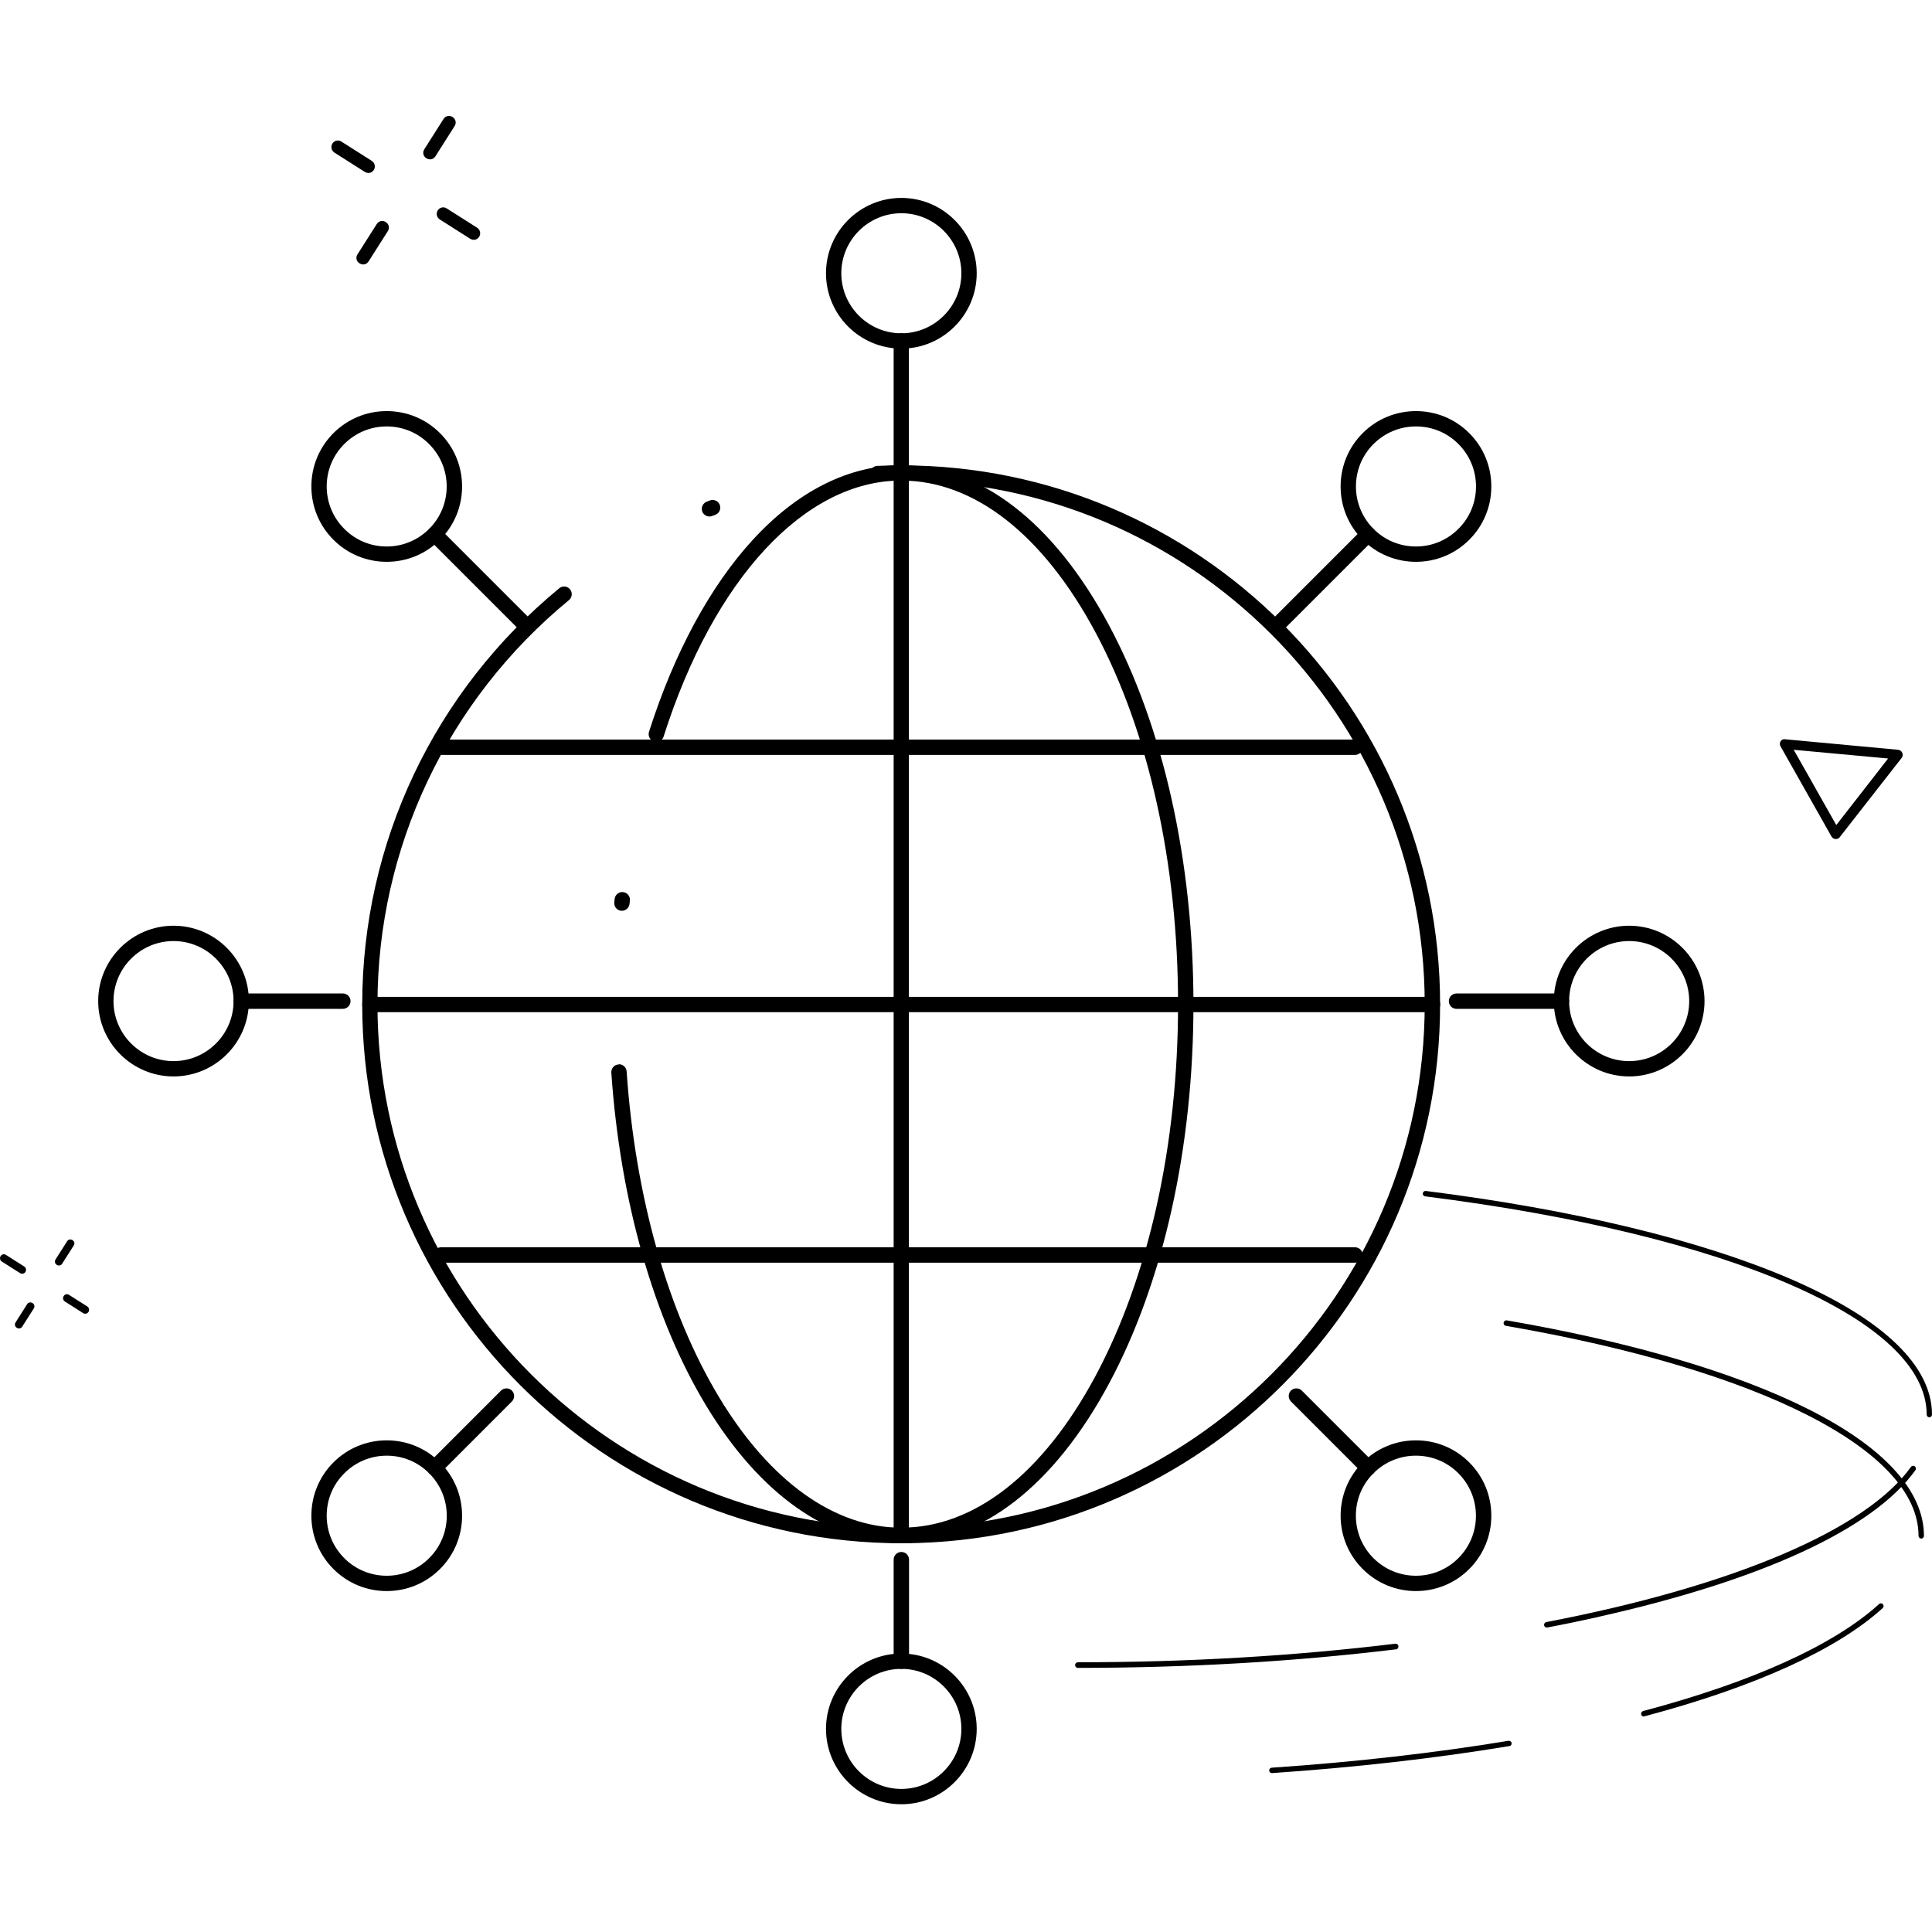 <svg width="150" height="150" viewBox="0 0 150 150" fill="none" xmlns="http://www.w3.org/2000/svg">
<path d="M1.783 98.885C1.703 98.908 1.628 98.885 1.548 98.839L0.145 97.948C0.002 97.862 -0.044 97.673 0.048 97.523C0.134 97.379 0.323 97.334 0.473 97.437L1.875 98.328C2.019 98.414 2.065 98.604 1.973 98.753C1.927 98.822 1.864 98.874 1.783 98.885Z" fill="#010101"/>
<path d="M6.68 101.989C6.6 102.012 6.525 101.989 6.444 101.943L5.042 101.052C4.898 100.966 4.852 100.776 4.944 100.627C5.031 100.483 5.22 100.437 5.37 100.54L6.772 101.431C6.916 101.517 6.962 101.707 6.87 101.857C6.824 101.926 6.76 101.977 6.68 101.989Z" fill="#010101"/>
<path d="M1.536 103.132C1.456 103.155 1.381 103.132 1.301 103.087C1.157 103 1.111 102.811 1.214 102.661L2.105 101.259C2.191 101.115 2.381 101.069 2.531 101.173C2.674 101.259 2.72 101.449 2.617 101.598L1.726 103C1.68 103.069 1.617 103.121 1.536 103.132Z" fill="#010101"/>
<path d="M4.64 98.247C4.559 98.27 4.484 98.247 4.404 98.201C4.26 98.115 4.214 97.925 4.318 97.776L5.209 96.374C5.295 96.23 5.484 96.184 5.634 96.287C5.778 96.374 5.824 96.563 5.72 96.707L4.829 98.109C4.783 98.178 4.72 98.23 4.64 98.242V98.247Z" fill="#010101"/>
<path d="M28.709 13.417C28.577 13.452 28.451 13.417 28.318 13.343L25.974 11.854C25.732 11.705 25.657 11.389 25.807 11.147C25.956 10.906 26.272 10.831 26.514 10.998L28.859 12.486C29.1 12.636 29.175 12.952 29.025 13.193C28.951 13.302 28.841 13.4 28.709 13.417Z" fill="#010101"/>
<path d="M36.888 18.607C36.755 18.642 36.629 18.607 36.497 18.532L34.152 17.044C33.911 16.894 33.836 16.578 33.985 16.337C34.135 16.096 34.451 16.021 34.692 16.188L37.037 17.676C37.279 17.826 37.353 18.142 37.204 18.383C37.129 18.492 37.02 18.59 36.888 18.607Z" fill="#010101"/>
<path d="M28.301 20.521C28.169 20.555 28.043 20.521 27.91 20.446C27.669 20.297 27.594 19.981 27.761 19.739L29.25 17.395C29.399 17.153 29.715 17.078 29.956 17.245C30.198 17.395 30.273 17.711 30.106 17.952L28.617 20.297C28.543 20.406 28.433 20.504 28.301 20.521Z" fill="#010101"/>
<path d="M33.491 12.36C33.359 12.394 33.232 12.36 33.1 12.285C32.859 12.136 32.784 11.82 32.951 11.578L34.434 9.239C34.583 8.998 34.899 8.923 35.141 9.09C35.382 9.239 35.457 9.555 35.29 9.797L33.801 12.142C33.727 12.251 33.617 12.348 33.485 12.366L33.491 12.36Z" fill="#010101"/>
<path d="M142.816 65.028C142.73 65.114 142.621 65.149 142.494 65.143C142.356 65.126 142.259 65.051 142.19 64.936L138.241 57.947C138.166 57.821 138.172 57.66 138.241 57.562C138.31 57.442 138.437 57.367 138.586 57.396L147.362 58.212C147.5 58.229 147.638 58.315 147.69 58.442C147.753 58.58 147.736 58.729 147.649 58.838L142.822 65.016L142.799 65.04L142.81 65.028H142.816ZM139.27 58.223L142.569 64.057L146.592 58.89L139.253 58.212L139.264 58.223H139.27Z" fill="#010101"/>
<path fill-rule="evenodd" clip-rule="evenodd" d="M64.13 21.216C64.13 17.992 66.756 15.366 69.981 15.366C73.205 15.366 75.831 17.992 75.831 21.216C75.831 24.441 73.205 27.067 69.981 27.067C66.756 27.067 64.13 24.441 64.13 21.216ZM65.319 21.216C65.319 23.785 67.412 25.877 69.981 25.877C72.549 25.877 74.641 23.785 74.641 21.216C74.641 18.647 72.549 16.555 69.981 16.555C67.412 16.555 65.319 18.647 65.319 21.216Z" fill="black"/>
<path fill-rule="evenodd" clip-rule="evenodd" d="M43.422 45.671C43.531 45.58 43.668 45.534 43.799 45.533C43.97 45.534 44.142 45.609 44.256 45.752C44.463 46.005 44.428 46.384 44.175 46.591C34.727 54.373 29.307 65.815 29.307 77.982C29.307 100.391 47.566 118.621 69.975 118.621C92.384 118.621 110.614 100.408 110.614 77.982C110.614 55.556 92.384 37.315 69.975 37.315C69.371 37.315 68.762 37.326 68.159 37.355C68.009 37.361 67.854 37.309 67.739 37.2C67.618 37.096 67.549 36.947 67.544 36.786C67.538 36.631 67.59 36.475 67.699 36.361C67.808 36.246 67.952 36.177 68.113 36.171C68.751 36.142 69.377 36.131 69.981 36.131C93.044 36.131 111.809 54.907 111.809 77.988C111.809 100.948 93.211 119.65 70.285 119.817H69.981C46.9 119.817 28.123 101.052 28.123 77.988C28.123 65.459 33.698 53.683 43.422 45.671ZM55.118 38.855C55.186 38.827 55.26 38.815 55.328 38.815C55.568 38.816 55.791 38.965 55.883 39.2C55.94 39.349 55.934 39.51 55.871 39.654C55.808 39.803 55.687 39.912 55.538 39.97L55.291 40.062C54.998 40.182 54.641 40.022 54.526 39.723C54.469 39.573 54.474 39.412 54.538 39.269C54.601 39.119 54.722 39.01 54.865 38.953L55.118 38.855Z" fill="black"/>
<path fill-rule="evenodd" clip-rule="evenodd" d="M48.014 82.643H48.055V82.626C48.365 82.626 48.629 82.868 48.652 83.184C49.319 92.942 51.877 101.937 55.842 108.5C59.779 115.018 64.796 118.61 69.975 118.61C75.63 118.61 80.987 114.426 85.056 106.828C89.188 99.109 91.464 88.868 91.464 77.971C91.464 67.074 89.188 56.821 85.056 49.102C80.987 41.498 75.63 37.309 69.975 37.309C62.492 37.309 55.423 44.924 51.526 57.177C51.48 57.332 51.377 57.453 51.233 57.528C51.089 57.602 50.934 57.614 50.779 57.568C50.624 57.522 50.503 57.419 50.428 57.275C50.353 57.131 50.342 56.97 50.388 56.821C52.342 50.683 55.13 45.527 58.446 41.912C61.923 38.125 65.906 36.125 69.975 36.125C76.09 36.125 81.82 40.539 86.107 48.55C90.332 56.441 92.659 66.896 92.659 77.982C92.659 89.069 90.337 99.517 86.113 107.403C81.872 115.317 76.228 119.713 70.187 119.811H69.981C64.365 119.811 58.986 116.018 54.825 109.133C50.756 102.408 48.147 93.224 47.463 83.281C47.44 82.954 47.687 82.666 48.014 82.643ZM47.721 69.792C47.756 69.488 48.014 69.258 48.313 69.258V69.264H48.377C48.704 69.298 48.94 69.591 48.905 69.919L48.877 70.177C48.842 70.482 48.589 70.712 48.285 70.712H48.221C47.894 70.677 47.658 70.384 47.693 70.057L47.721 69.792Z" fill="black"/>
<path fill-rule="evenodd" clip-rule="evenodd" d="M69.383 26.469C69.383 26.136 69.653 25.872 69.981 25.872C70.308 25.872 70.573 26.142 70.567 26.469V119.225C70.567 119.552 70.297 119.817 69.969 119.817C69.641 119.817 69.377 119.547 69.383 119.219V26.469Z" fill="black"/>
<path fill-rule="evenodd" clip-rule="evenodd" d="M64.13 134.231C64.13 131.007 66.756 128.38 69.981 128.38C73.205 128.38 75.831 131.007 75.831 134.231C75.831 137.455 73.205 140.082 69.981 140.082C66.756 140.082 64.13 137.455 64.13 134.231ZM65.319 134.231C65.319 136.8 67.412 138.892 69.981 138.892C72.549 138.892 74.641 136.8 74.641 134.231C74.641 131.662 72.549 129.57 69.981 129.57C67.412 129.57 65.319 131.662 65.319 134.231Z" fill="black"/>
<path fill-rule="evenodd" clip-rule="evenodd" d="M69.383 121.093C69.383 120.759 69.653 120.495 69.981 120.495C70.314 120.495 70.578 120.765 70.578 121.093V128.978C70.578 129.311 70.308 129.576 69.981 129.576C69.653 129.576 69.383 129.306 69.383 128.978V121.093Z" fill="black"/>
<path fill-rule="evenodd" clip-rule="evenodd" d="M105.798 33.63C106.901 32.527 108.372 31.918 109.936 31.918C111.499 31.918 112.97 32.527 114.074 33.63C115.177 34.734 115.786 36.205 115.786 37.769C115.786 39.332 115.177 40.803 114.074 41.907C112.97 43.01 111.499 43.619 109.936 43.619C108.372 43.619 106.901 43.01 105.798 41.907C104.694 40.803 104.085 39.332 104.085 37.769C104.085 36.205 104.694 34.734 105.798 33.63ZM106.643 41.068C107.522 41.947 108.694 42.43 109.936 42.43C111.177 42.43 112.35 41.941 113.229 41.062C114.114 40.182 114.597 39.016 114.597 37.769C114.597 36.521 114.108 35.349 113.229 34.47C112.35 33.59 111.183 33.108 109.936 33.108C108.689 33.108 107.522 33.596 106.637 34.475C105.757 35.355 105.275 36.521 105.275 37.769C105.275 39.016 105.763 40.182 106.643 41.068Z" fill="black"/>
<path fill-rule="evenodd" clip-rule="evenodd" d="M105.803 41.062C105.913 40.953 106.062 40.889 106.223 40.889V40.895C106.378 40.895 106.528 40.953 106.643 41.068C106.752 41.177 106.815 41.332 106.815 41.487C106.815 41.642 106.757 41.792 106.643 41.907L99.458 49.091C99.24 49.315 98.844 49.315 98.619 49.091C98.389 48.855 98.389 48.476 98.619 48.246L105.803 41.062Z" fill="black"/>
<path fill-rule="evenodd" clip-rule="evenodd" d="M25.887 113.541C26.991 112.437 28.462 111.828 30.025 111.828C31.589 111.828 33.06 112.437 34.163 113.541C35.267 114.644 35.876 116.116 35.876 117.679C35.876 119.242 35.267 120.713 34.163 121.817C33.06 122.92 31.589 123.53 30.025 123.53C28.462 123.53 26.991 122.92 25.887 121.817C24.784 120.713 24.175 119.242 24.175 117.679C24.175 116.116 24.784 114.644 25.887 113.541ZM26.732 120.978C27.612 121.857 28.778 122.34 30.025 122.34C31.273 122.34 32.445 121.851 33.324 120.972C34.204 120.093 34.687 118.92 34.687 117.679C34.687 116.437 34.198 115.265 33.319 114.386C32.439 113.501 31.267 113.018 30.025 113.018C28.784 113.018 27.612 113.506 26.732 114.386C25.847 115.265 25.364 116.432 25.364 117.679C25.364 118.926 25.853 120.098 26.732 120.978Z" fill="black"/>
<path fill-rule="evenodd" clip-rule="evenodd" d="M38.899 107.966C39.014 107.851 39.164 107.793 39.319 107.793H39.325C39.474 107.793 39.629 107.851 39.744 107.966C39.974 108.202 39.974 108.581 39.744 108.811L34.169 114.386C33.939 114.61 33.548 114.61 33.324 114.386C33.094 114.15 33.094 113.771 33.324 113.541L38.899 107.966Z" fill="black"/>
<path fill-rule="evenodd" clip-rule="evenodd" d="M120.637 77.724C120.637 74.499 123.264 71.873 126.488 71.873C129.712 71.873 132.339 74.499 132.339 77.724C132.339 80.948 129.712 83.574 126.488 83.574C123.264 83.574 120.637 80.948 120.637 77.724ZM121.827 77.724C121.827 80.293 123.919 82.385 126.488 82.385C129.057 82.385 131.149 80.293 131.149 77.724C131.149 75.155 129.057 73.063 126.488 73.063C123.919 73.063 121.827 75.155 121.827 77.724Z" fill="black"/>
<path fill-rule="evenodd" clip-rule="evenodd" d="M112.488 77.729C112.488 77.396 112.758 77.132 113.085 77.132H121.229C121.563 77.132 121.827 77.396 121.827 77.729C121.827 78.063 121.557 78.327 121.229 78.327H113.085C112.752 78.327 112.488 78.063 112.488 77.729Z" fill="black"/>
<path fill-rule="evenodd" clip-rule="evenodd" d="M7.623 77.724C7.623 74.499 10.249 71.873 13.473 71.873C16.698 71.873 19.324 74.499 19.324 77.724C19.324 80.948 16.698 83.574 13.473 83.574C10.249 83.574 7.623 80.948 7.623 77.724ZM8.812 77.724C8.812 80.293 10.904 82.385 13.473 82.385C16.042 82.385 18.134 80.293 18.134 77.724C18.134 75.155 16.042 73.063 13.473 73.063C10.904 73.063 8.812 75.155 8.812 77.724Z" fill="black"/>
<path fill-rule="evenodd" clip-rule="evenodd" d="M18.134 77.729C18.134 77.396 18.404 77.132 18.732 77.132H26.617C26.951 77.132 27.215 77.396 27.215 77.729C27.215 78.063 26.945 78.327 26.617 78.327H18.732C18.399 78.327 18.134 78.063 18.134 77.729Z" fill="black"/>
<path fill-rule="evenodd" clip-rule="evenodd" d="M25.887 33.63C26.991 32.527 28.462 31.918 30.025 31.918C31.589 31.918 33.06 32.527 34.163 33.63C35.267 34.734 35.876 36.205 35.876 37.769C35.876 39.332 35.267 40.803 34.163 41.907C33.06 43.01 31.589 43.619 30.025 43.619C28.462 43.619 26.991 43.01 25.887 41.907C24.784 40.803 24.175 39.332 24.175 37.769C24.175 36.205 24.784 34.734 25.887 33.63ZM26.732 41.062C27.612 41.947 28.778 42.43 30.025 42.43C31.267 42.43 32.439 41.941 33.319 41.062C34.198 40.182 34.681 39.01 34.681 37.769C34.681 36.527 34.192 35.355 33.313 34.475C32.434 33.59 31.261 33.108 30.02 33.108C28.778 33.108 27.606 33.596 26.727 34.475C25.847 35.355 25.364 36.527 25.364 37.769C25.364 39.01 25.853 40.182 26.732 41.062Z" fill="black"/>
<path fill-rule="evenodd" clip-rule="evenodd" d="M33.324 41.062C33.434 40.953 33.583 40.889 33.744 40.889H33.75C33.905 40.889 34.054 40.947 34.169 41.062L41.353 48.246C41.583 48.481 41.583 48.861 41.353 49.091C41.123 49.315 40.733 49.315 40.508 49.091L33.324 41.907C33.094 41.671 33.094 41.292 33.324 41.062Z" fill="black"/>
<path fill-rule="evenodd" clip-rule="evenodd" d="M105.798 113.541C106.901 112.437 108.372 111.828 109.936 111.828C111.499 111.828 112.97 112.437 114.074 113.541C115.177 114.644 115.786 116.116 115.786 117.679C115.786 119.242 115.177 120.713 114.074 121.817C112.97 122.92 111.499 123.53 109.936 123.53C108.372 123.53 106.901 122.92 105.798 121.817C104.694 120.713 104.085 119.242 104.085 117.679C104.085 116.116 104.694 114.644 105.798 113.541ZM106.637 120.978C107.521 121.856 108.687 122.339 109.933 122.34C109.932 122.34 109.931 122.34 109.93 122.34H109.936C109.935 122.34 109.934 122.34 109.933 122.34C111.173 122.339 112.344 121.856 113.223 120.978C114.108 120.093 114.591 118.926 114.591 117.679C114.591 116.432 114.102 115.259 113.223 114.38C112.344 113.501 111.177 113.018 109.93 113.018C108.683 113.018 107.51 113.506 106.631 114.386C105.752 115.265 105.269 116.432 105.269 117.679C105.269 118.926 105.757 120.098 106.637 120.978Z" fill="black"/>
<path fill-rule="evenodd" clip-rule="evenodd" d="M100.228 107.966C100.343 107.851 100.493 107.793 100.648 107.793H100.654C100.803 107.793 100.958 107.851 101.073 107.966L106.648 113.541C106.878 113.776 106.872 114.161 106.648 114.386C106.424 114.61 106.027 114.61 105.803 114.386L100.228 108.811C99.999 108.575 99.999 108.196 100.228 107.966Z" fill="black"/>
<path fill-rule="evenodd" clip-rule="evenodd" d="M28.123 77.988C28.123 77.655 28.393 77.39 28.721 77.39L28.715 77.396H111.217C111.551 77.396 111.815 77.66 111.815 77.988C111.815 78.321 111.545 78.586 111.217 78.586H28.721C28.387 78.586 28.123 78.321 28.123 77.988Z" fill="black"/>
<path fill-rule="evenodd" clip-rule="evenodd" d="M33.641 58.016C33.641 57.683 33.911 57.419 34.238 57.419H105.2C105.533 57.419 105.798 57.683 105.798 58.016C105.798 58.35 105.528 58.614 105.2 58.614H34.238C33.905 58.614 33.641 58.35 33.641 58.016Z" fill="black"/>
<path fill-rule="evenodd" clip-rule="evenodd" d="M33.641 97.437C33.641 97.104 33.911 96.839 34.238 96.839H105.2C105.533 96.839 105.798 97.104 105.798 97.437C105.798 97.77 105.528 98.035 105.2 98.035H34.238C33.905 98.035 33.641 97.77 33.641 97.437Z" fill="black"/>
<path d="M149.213 119.455C149.213 119.455 149.184 119.455 149.167 119.455C149.052 119.455 148.954 119.357 148.954 119.242C148.954 112.592 136.672 106.345 116.913 102.937C116.798 102.92 116.723 102.805 116.741 102.69C116.758 102.575 116.867 102.494 116.982 102.512C126.632 104.178 134.724 106.558 140.379 109.397C146.264 112.351 149.374 115.753 149.374 119.242C149.374 119.346 149.305 119.432 149.207 119.449L149.213 119.455Z" fill="black"/>
<path d="M117.2 135.564H117.189C111.441 136.519 105.246 137.22 98.769 137.662C98.648 137.668 98.545 137.582 98.539 137.467C98.533 137.352 98.619 137.254 98.74 137.243C105.206 136.806 111.384 136.099 117.114 135.156C117.229 135.139 117.344 135.214 117.361 135.329C117.378 135.438 117.309 135.547 117.195 135.57L117.2 135.564Z" fill="black"/>
<path d="M127.666 133.265C127.557 133.288 127.448 133.225 127.419 133.11C127.39 132.995 127.459 132.88 127.568 132.846C136.057 130.593 142.396 127.719 145.896 124.535C145.983 124.455 146.115 124.466 146.19 124.553C146.264 124.639 146.258 124.777 146.172 124.851C142.626 128.081 136.229 130.984 127.678 133.254H127.672L127.666 133.265Z" fill="black"/>
<path d="M149.845 110.041C149.845 110.041 149.816 110.041 149.799 110.041C149.684 110.041 149.586 109.949 149.586 109.828C149.586 102.512 134.298 95.862 110.648 92.885C110.533 92.868 110.447 92.764 110.464 92.649C110.482 92.534 110.585 92.454 110.7 92.465C122.2 93.914 131.971 96.27 138.954 99.27C146.178 102.38 150 106.029 150 109.828C150 109.931 149.931 110.012 149.833 110.035L149.845 110.041Z" fill="black"/>
<path d="M108.413 128.053C108.413 128.053 108.395 128.053 108.39 128.053C100.539 129.007 92.228 129.49 83.682 129.495C83.567 129.495 83.469 129.398 83.469 129.277C83.469 129.156 83.567 129.058 83.682 129.058C92.211 129.058 100.504 128.57 108.338 127.616C108.453 127.604 108.562 127.691 108.574 127.811C108.585 127.926 108.516 128.03 108.413 128.053Z" fill="black"/>
<path d="M124.114 125.535C122.833 125.823 121.505 126.099 120.137 126.357C120.022 126.38 119.907 126.306 119.884 126.191C119.861 126.076 119.936 125.961 120.057 125.938C134.568 123.15 144.885 118.759 148.362 113.897C148.431 113.799 148.569 113.776 148.661 113.845C148.759 113.914 148.782 114.047 148.713 114.144C145.448 118.702 136.787 122.696 124.108 125.53L124.114 125.535Z" fill="black"/>
</svg>

